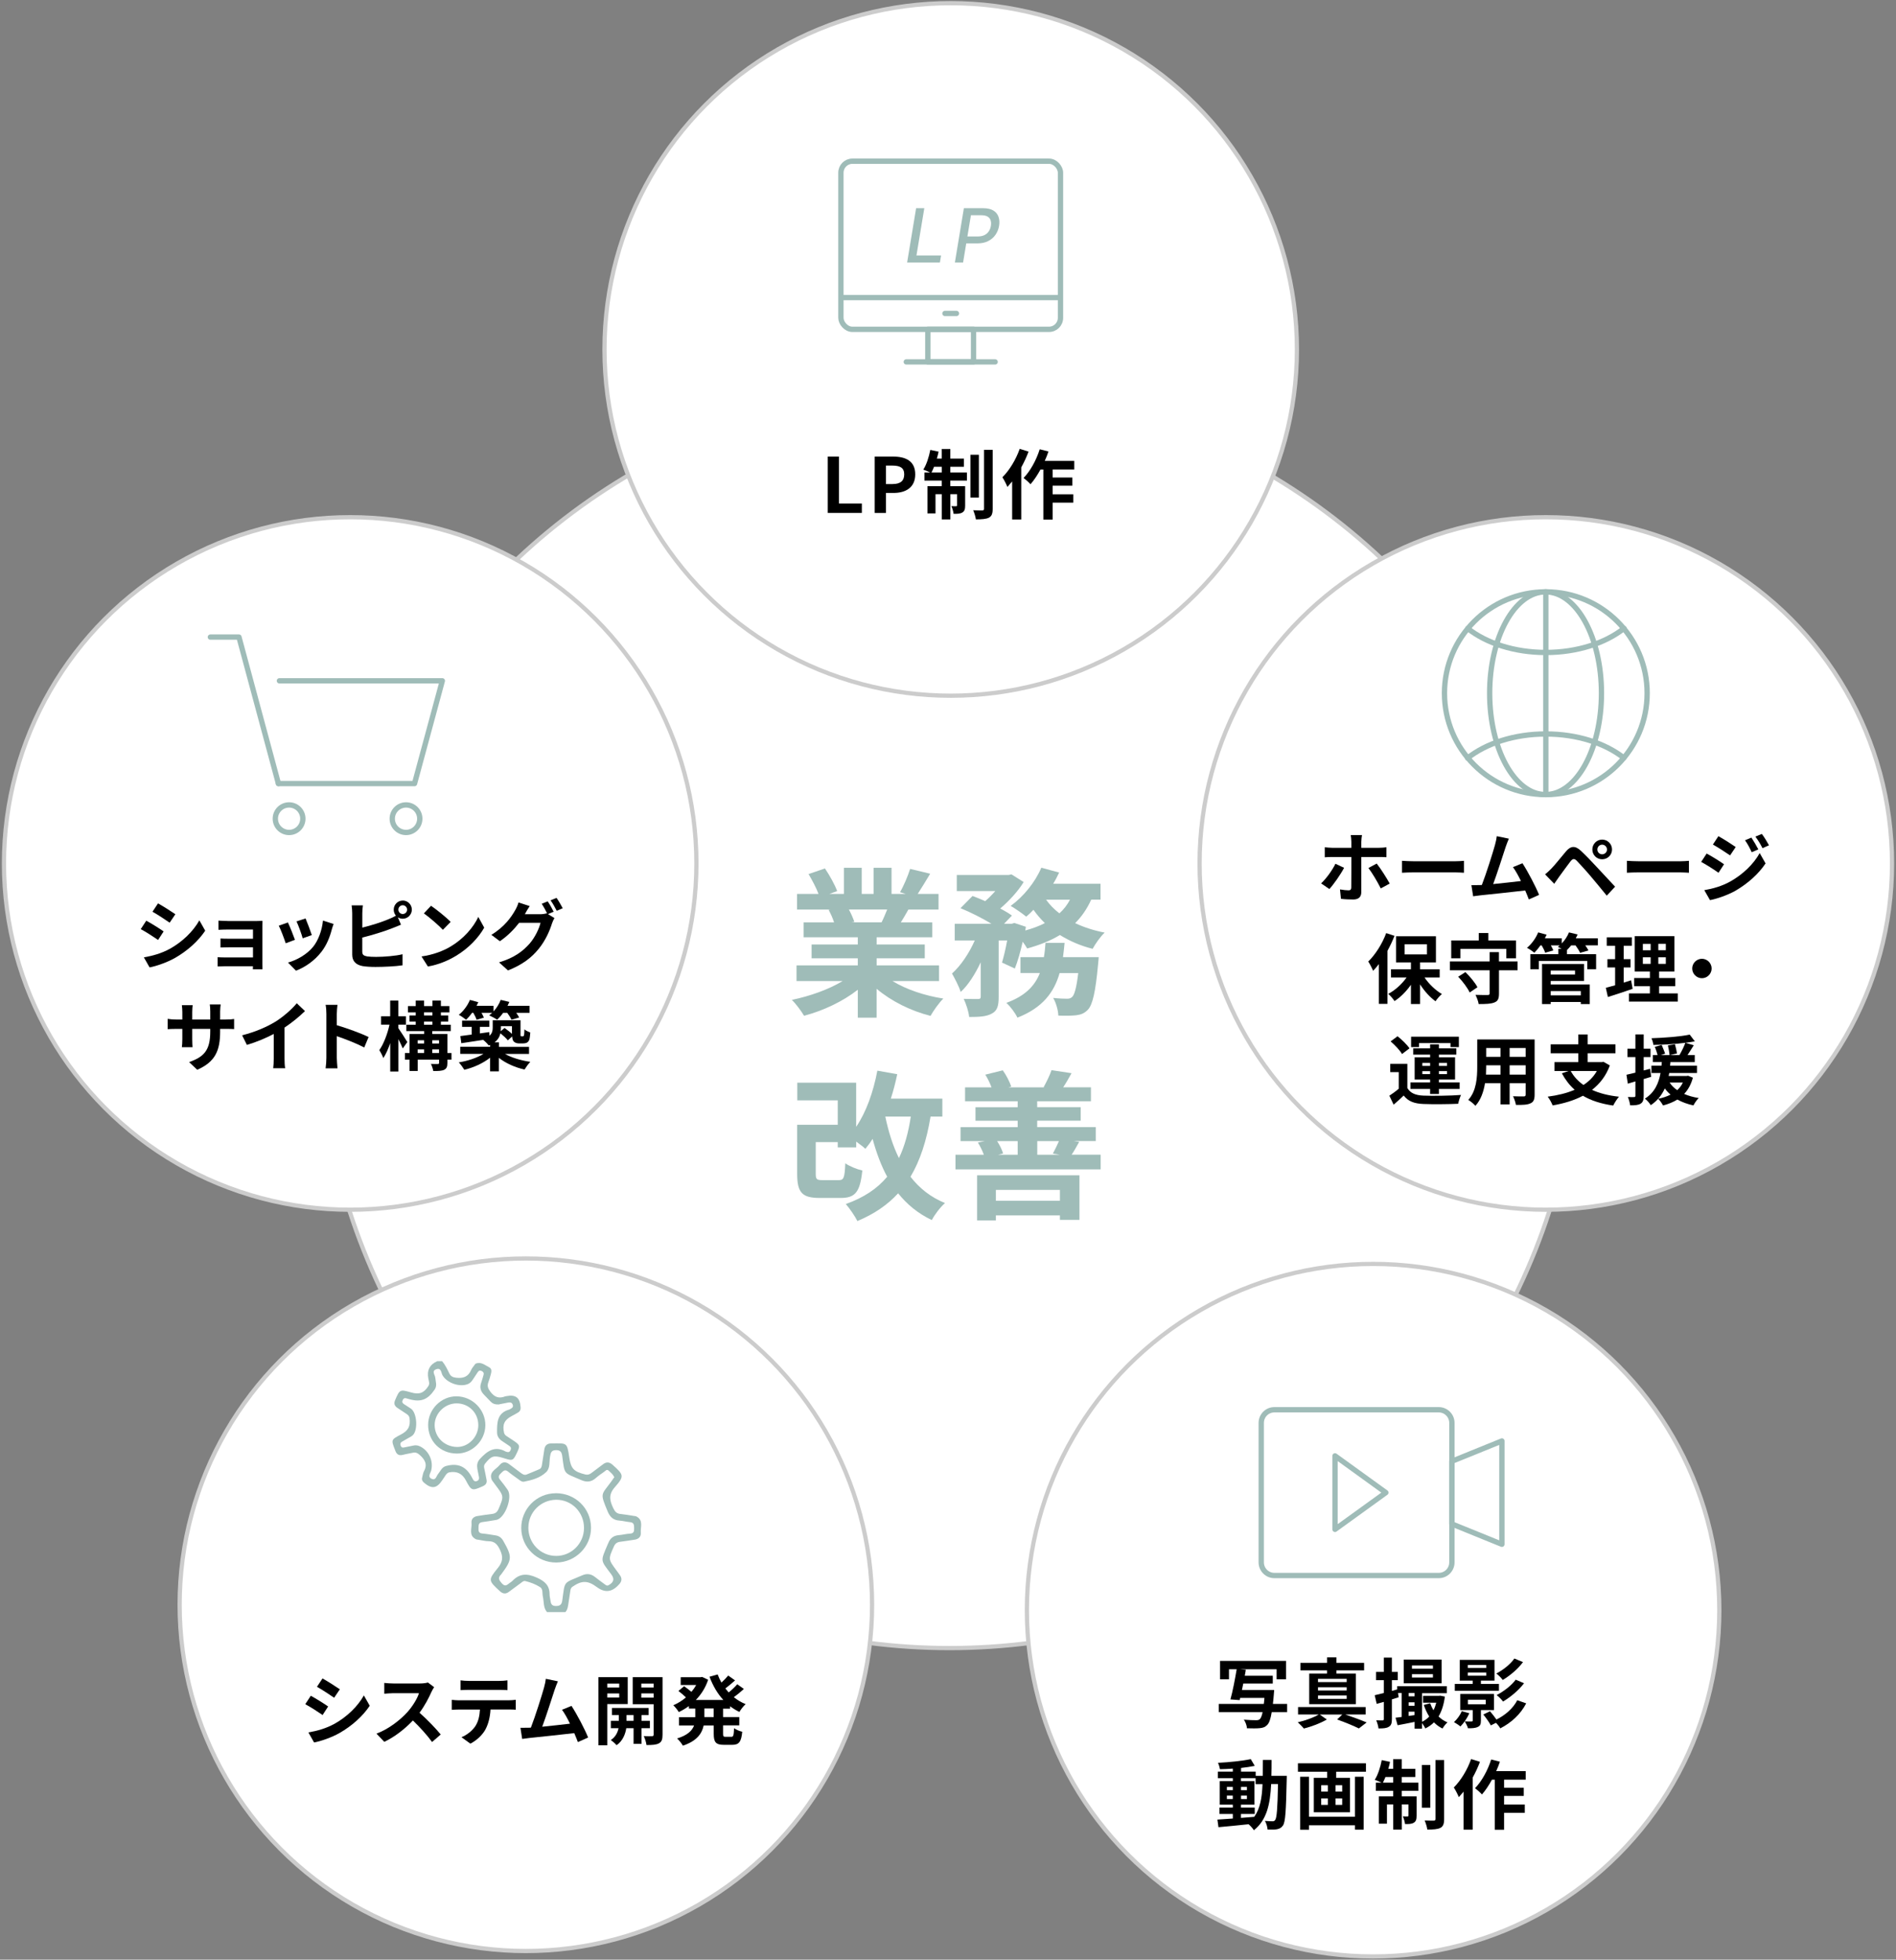 <?xml version="1.0" encoding="UTF-8"?>
<svg id="_レイヤー_7" data-name="レイヤー 7" xmlns="http://www.w3.org/2000/svg" viewBox="0 0 449 464">
  <rect x="0" y="0" width="449" height="464" fill="#808080" stroke="none"/>
  <defs>
    <style>
      .cls-1 {
        fill: #000;
      }

      .cls-1, .cls-2 {
        stroke-width: 0px;
      }

      .cls-3 {
        fill: #fff;
        stroke: #ccc;
        stroke-miterlimit: 10;
      }

      .cls-2 {
        fill: #9fbcb8;
      }

      .cls-4 {
        fill: none;
        stroke: #9fbcb8;
        stroke-linecap: round;
        stroke-linejoin: round;
        stroke-width: 1.26px;
      }
    </style>
  </defs>
  <circle class="cls-3" cx="224.85" cy="240.97" r="149.26"/>
  <g>
    <path class="cls-2" d="M211.36,232.3c3.23,1.98,7.64,3.46,12.04,4.14-1.03.99-2.36,2.89-3.04,4.1-4.67-1.18-9.27-3.46-12.77-6.42v6.84h-4.45v-6.61c-3.53,2.77-8.21,4.98-12.73,6.16-.65-1.1-1.94-2.85-2.89-3.76,4.25-.87,8.74-2.47,12.01-4.45h-10.9v-3.72h14.51v-1.67h-10.94v-3.27h10.94v-1.71h-12.84v-3.53h7.22c-.3-.95-.8-2.09-1.29-2.96l.46-.08h-7.94v-3.69h5.09c-.53-1.44-1.52-3.27-2.36-4.71l3.88-1.33c1.1,1.63,2.36,3.88,2.89,5.36l-1.86.68h3.46v-6.19h4.22v6.19h2.81v-6.19h4.25v6.19h3.38l-1.37-.42c.91-1.56,1.86-3.84,2.39-5.51l4.75,1.14c-1.06,1.75-2.09,3.46-2.96,4.79h4.94v3.69h-7.14c-.61,1.1-1.22,2.13-1.79,3.04h7.45v3.53h-13.18v1.71h11.4v3.27h-11.4v1.67h14.78v3.72h-11.02ZM201.03,215.35c.53.99,1.03,2.13,1.29,2.93l-.65.11h7.1c.46-.91.91-2.01,1.33-3.04h-9.08Z"/>
    <path class="cls-2" d="M258.41,213.03c-.99,2.17-2.24,3.99-3.8,5.55,2.09.99,4.45,1.75,6.99,2.24-.99.91-2.24,2.7-2.85,3.84-2.89-.72-5.47-1.86-7.75-3.27-2.24,1.37-4.86,2.39-7.75,3.19-.23-.42-.61-.99-1.06-1.6-.53,2.36-1.18,4.64-1.86,6.35l-3.04-1.41c.42-1.41.87-3.31,1.22-5.24h-2.01v13.37c0,2.05-.3,3.27-1.63,3.95-1.29.72-3,.8-5.36.8-.11-1.25-.72-3.08-1.29-4.29,1.41.04,2.93.04,3.42.04.46-.04.61-.11.61-.57v-8.13c-1.33,2.81-2.93,5.36-4.75,7.03-.38-1.29-1.37-3.15-2.05-4.37,2.09-1.86,4.07-4.83,5.39-7.83h-4.75v-3.95h8.7c-2.13-1.29-4.98-2.74-7.33-3.69l2.85-2.89c.91.34,1.98.76,3,1.22.84-.72,1.67-1.56,2.39-2.39h-9.12v-3.8h12.27l.68-.15,2.89,1.82c-1.29,2.13-3.42,4.45-5.55,6.27,1.1.57,2.05,1.14,2.77,1.67l-1.86,1.94h1.82l.61-.19,2.74.91-.15.87c1.67-.46,3.27-1.03,4.64-1.75-.99-.95-1.9-2.01-2.7-3.15-.57.61-1.14,1.14-1.71,1.63-.87-.72-2.62-1.94-3.69-2.55,2.96-2.13,5.78-5.55,7.26-9.04l4.22,1.14c-.42.91-.87,1.79-1.41,2.66h11.21v3.76h-2.2ZM260.19,226.64s-.08,1.18-.15,1.71c-.61,6.57-1.29,9.5-2.39,10.71-.84.87-1.63,1.18-2.77,1.33-.95.11-2.51.15-4.25.08-.04-1.25-.53-3-1.22-4.18,1.37.15,2.66.19,3.27.19.53,0,.84-.08,1.22-.42.53-.49,1.03-2.13,1.44-5.66h-4.41c-1.29,4.52-3.99,8.21-9.99,10.56-.49-1.06-1.67-2.66-2.62-3.5,4.56-1.67,6.76-4.1,7.94-7.07h-4.6v-3.76h5.55c.19-1.1.3-2.2.38-3.38h4.52c-.11,1.14-.23,2.28-.38,3.38h8.47ZM247.73,213.03c.84,1.18,1.9,2.28,3.15,3.23,1.03-.91,1.86-2.01,2.51-3.23h-5.66Z"/>
    <path class="cls-2" d="M220.37,264.38c-.95,5.74-2.47,10.41-4.75,14.25,2.09,2.7,4.79,4.86,8.17,6.23-1.06.91-2.47,2.74-3.12,4.03-3.27-1.56-5.85-3.69-7.98-6.34-2.51,2.74-5.66,4.9-9.65,6.57-.49-1.03-1.86-3.04-2.74-4.03,4.26-1.52,7.41-3.61,9.8-6.46-1.44-2.66-2.55-5.66-3.46-8.97-.53.87-1.1,1.63-1.71,2.36-.46-.46-1.33-1.1-2.17-1.71v1.37h-4.37v-1.25h-5.21v7.48c0,1.33.23,1.52,1.6,1.52h3.88c1.14,0,1.37-.53,1.52-3.99.91.68,2.81,1.44,4.03,1.71-.53,5.17-1.71,6.5-5.13,6.5h-4.94c-4.14,0-5.36-1.22-5.36-5.7v-11.63h9.61v-5.78h-9.58v-4.18h13.94v10.45c2.39-3.5,4.07-8.28,5.02-13.3l4.71.84c-.42,1.98-.91,3.91-1.52,5.78h12.2v4.25h-2.81ZM209.65,264.38c.76,3.61,1.79,6.92,3.23,9.84,1.33-2.77,2.24-6.04,2.81-9.84h-6.04Z"/>
    <path class="cls-2" d="M260.65,273.42v3.46h-34.38v-3.46h6.72c-.34-.95-.87-2.01-1.41-2.89l1.63-.34h-5.74v-3.31h13.53v-1.52h-9.99v-3.19h9.99v-1.41h-12.46v-3.3h6.27c-.38-.99-.91-2.13-1.48-3l4.14-1.03c.84,1.14,1.63,2.74,2.01,3.84l-.65.19h8.51l-.19-.04c.65-1.18,1.48-2.85,1.86-4.03l4.75.72c-.72,1.29-1.37,2.43-1.98,3.34h6.57v3.3h-12.73v1.41h10.3v3.19h-10.3v1.52h13.87v3.31h-5.21l1.29.19c-.68,1.22-1.25,2.24-1.79,3.04h6.84ZM231.39,278.28h24.24v10.56h-4.63v-1.06h-15.16v1.18h-4.45v-10.68ZM235.84,281.74v2.58h15.16v-2.58h-15.16ZM236.14,270.19c.61.95,1.18,2.13,1.41,2.93l-1.18.3h4.63v-3.23h-4.86ZM245.64,270.19v3.23h5.32l-1.63-.27c.46-.84,1.03-2.01,1.44-2.96h-5.13Z"/>
  </g>
  <circle class="cls-3" cx="325.17" cy="381.26" r="81.99"/>
  <circle class="cls-3" cx="124.53" cy="379.97" r="81.99"/>
  <circle class="cls-3" cx="366.07" cy="204.45" r="81.99"/>
  <circle class="cls-3" cx="82.93" cy="204.45" r="81.99"/>
  <circle class="cls-3" cx="225.14" cy="82.74" r="81.99"/>
  <g>
    <rect class="cls-4" x="219.72" y="77.98" width="10.83" height="7.71"/>
    <line class="cls-4" x1="214.62" y1="85.69" x2="235.66" y2="85.69"/>
    <rect class="cls-4" x="199.14" y="38.17" width="52" height="39.81" rx="2.72" ry="2.72"/>
    <line class="cls-4" x1="199.46" y1="70.46" x2="250.82" y2="70.46"/>
    <line class="cls-4" x1="223.78" y1="74.22" x2="226.5" y2="74.22"/>
    <path class="cls-2" d="M214.82,62.16l2.13-12.86h1.94l-1.86,11.19h5.83l-.28,1.67h-7.77Z"/>
    <path class="cls-2" d="M226.13,62.16l2.13-12.86h4.58c1,0,1.79.18,2.39.54.6.36,1.01.86,1.23,1.49s.27,1.34.14,2.13c-.13.79-.42,1.5-.85,2.13-.43.63-1.01,1.13-1.73,1.49-.72.37-1.58.55-2.57.55h-3.15l.27-1.64h2.98c.63,0,1.16-.11,1.6-.33.43-.22.77-.52,1.02-.9s.41-.82.49-1.3c.08-.49.05-.92-.07-1.3-.12-.37-.36-.67-.72-.88-.36-.21-.86-.32-1.5-.32h-2.44l-1.86,11.19h-1.94Z"/>
  </g>
  <g>
    <circle class="cls-4" cx="366.07" cy="164.14" r="24"/>
    <ellipse class="cls-4" cx="366.01" cy="164.14" rx="13.24" ry="24"/>
    <path class="cls-4" d="M384.59,148.79c-4.4,3.48-11.06,5.7-18.52,5.7s-14.08-2.21-18.48-5.67"/>
    <path class="cls-4" d="M347.55,179.49c4.4-3.48,11.06-5.7,18.52-5.7s14.07,2.2,18.47,5.66"/>
    <line class="cls-4" x1="366.07" y1="140.14" x2="366.07" y2="188.14"/>
  </g>
  <g>
    <path class="cls-2" d="M129.52,381.69c-.9-1.06-.68-2.42-.96-3.64-.18-.77.07-1.8-.65-2.25-1.06-.68-2.28-1.14-3.52-1.44-.4-.1-.72.22-1.03.45-.96.71-1.92,1.43-2.89,2.14-.73.53-1.39.45-2.08-.18-2.74-2.53-2.85-2.62-.49-5.51,1.16-1.43,1.3-2.61.52-4.25-.59-1.25-1.2-2.06-2.67-2.08-.8,0-1.6-.22-2.41-.34-.23-.04-.48-.04-.68-.15-1.73-.9-.87-2.52-1-3.84-.09-.94.49-1.5,1.44-1.64,1.15-.17,2.29-.37,3.44-.49.78-.09,1.22-.46,1.53-1.19,1.26-2.99,1.28-2.98-.69-5.6-.21-.28-.42-.56-.62-.84-.11-.16-.25-.31-.32-.48-.72-1.87,1.05-2.43,1.87-3.46.62-.77,1.42-.86,2.25-.23.92.7,1.86,1.38,2.78,2.09.42.32.85.58,1.38.37,1.01-.4,2-.83,3-1.25.45-.19.55-.59.62-1.04.18-1.22.39-2.44.57-3.66.14-.96.7-1.41,1.66-1.41,3.65,0,3.7-.39,4.24,3.31.39,2.71,1.11,3.39,3.83,4.05.55.13.97-.02,1.4-.34.92-.71,1.86-1.38,2.78-2.09.82-.63,1.52-.52,2.27.15,2.64,2.37,2.82,2.66.49,5.31-1.57,1.78-1.17,3.24-.32,5,.38.79.81,1.24,1.69,1.32,1.04.1,2.06.29,3.09.45.23.04.48.04.68.14,1.71.9.92,2.51,1.03,3.84.08.93-.49,1.51-1.44,1.65-1.15.17-2.29.36-3.44.5-.72.09-1.17.39-1.48,1.09-1.36,3.04-1.38,3.03.62,5.72.25.34.5.69.75,1.03.57.76.54,1.5-.11,2.2-.08.09-.16.17-.24.25q-2.32,2.49-5.05.45c-2.15-1.6-3.58-1.62-5.78-.1-.32.22-.45.51-.5.87-.15.99-.3,1.99-.45,2.98-.11.77-.2,1.54-.73,2.16h-4.41ZM145.45,349.72c-.31-.65-.83-1.06-1.3-1.5-.47-.43-.77.06-1.09.28-.67.46-1.34.92-1.95,1.46-1.09.97-2.19,1.06-3.52.47-4.1-1.82-3.85-1.04-4.44-5.64-.12-.91-.4-1.46-1.51-1.43-1.09.03-1.22.64-1.37,1.46-.23,1.28.07,2.79-.93,3.75-1.42,1.36-3.33,1.89-5.23,2.26-.5.1-.95-.28-1.36-.58-.81-.6-1.65-1.15-2.42-1.8-.75-.63-1.16-.14-1.65.34-.48.46-.85.88-.28,1.56.64.77,1.24,1.58,1.82,2.41,1.21,1.71-.56,6.56-2.57,7.1-.19.05-.38.07-.57.1-.95.15-1.9.32-2.86.44-1.04.13-.86.9-.9,1.58-.04.69.17,1.07.95,1.13,1.04.08,2.06.29,3.1.44.83.12,1.4.57,1.81,1.29,2.16,3.81,2.13,4.4-.45,7.88-.02.03-.04.07-.07.09-.83.8-.47,1.36.2,2.11.78.87,1.24.34,1.83-.1.22-.16.46-.3.65-.49,1.71-1.8,3.51-1.8,5.75-.8,1.88.84,3.06,1.83,3.06,3.96,0,.46.12.92.19,1.38.11.74.2,1.39,1.28,1.4,1.05,0,1.41-.38,1.54-1.35.66-4.8.17-3.95,4.73-5.92,1.13-.49,2.09-.33,3.02.4.76.6,1.54,1.17,2.32,1.74.27.2.52.42.93.18,1.21-.7,1.41-1.47.59-2.56-2.61-3.49-2.58-2.95-.81-7.15.03-.07.07-.14.1-.21.43-1.16,1.23-1.81,2.5-1.91.88-.07,1.75-.32,2.64-.36.86-.04,1.01-.49.99-1.21-.02-.71.05-1.42-.97-1.51-.84-.08-1.68-.31-2.52-.37-1.46-.1-2.24-.86-2.79-2.19-1.83-4.42-1.53-3.79.86-7.05.25-.34.48-.69.74-1.06Z"/>
    <path class="cls-2" d="M104.7,322.3c.74.86,1.21,1.89,1.7,2.89.35.71.86.94,1.64,1.03,1.65.19,2.86-.23,3.54-1.84.16-.38.45-.72.7-1.06.13-.18.28-.43.48-.49,1.23-.41,2.13.44,3.09.92.67.33.55,1.04.38,1.66-.18.63-.34,1.27-.58,1.88-.32.85-.1,1.46.45,2.2.97,1.31,2.05,1.75,3.56,1.13.07-.03.15-.02.23-.04,2.26-.44,3.26.36,3.4,2.7.03.52-.16.91-.6,1.17-.5.3-1,.58-1.52.85-1.73.91-2.24,2.02-1.8,3.95.09.38.32.6.62.8.45.3.9.6,1.36.89,1.88,1.24,1.9,1.33.93,3.33-.76,1.54-.94,1.62-2.62,1.1-.18-.06-.37-.11-.55-.17-2.2-.66-2.79-.46-4.23,1.35-.27.34-.3.67-.21,1.08.2.9.37,1.82.55,2.73.15.76-.16,1.22-.87,1.54-2.57,1.15-2.72,1.11-4.01-1.35-.85-1.63-2.15-2.26-3.93-1.93-.38.07-.62.31-.82.59-.29.41-.56.83-.84,1.25-1.33,2.01-2.53,2.17-4.37.58-.39-.34-.55-.73-.4-1.24.14-.48.19-1.01.42-1.44.92-1.67.18-2.82-1.06-3.91-.49-.43-.94-.62-1.57-.47-.79.18-1.6.29-2.38.5-.94.25-1.48-.14-1.78-1-.01-.04-.03-.07-.04-.11-.98-2.47-.97-2.49,1.39-3.72,1.74-.91,2.28-1.98,2.02-3.89-.07-.48-.36-.74-.72-.98-.71-.47-1.42-.94-2.13-1.41-.72-.47-.91-1.05-.55-1.88,1.08-2.51,1.14-2.55,3.78-1.79,1.93.55,3.01.15,4.07-1.49.18-.28.24-.57.19-.88-.04-.31-.12-.61-.18-.91q-.58-2.92,2.1-4.12h1.16ZM118.19,332.55c-.97.03-1.52-.19-1.98-.66-.54-.55-1.07-1.11-1.61-1.67-.76-.79-1.05-1.68-.67-2.75.22-.62.38-1.26.57-1.88.14-.44,0-.74-.4-.95-.43-.22-.73-.1-.98.28-.38.58-.77,1.16-1.15,1.74-.28.43-.6.8-1.08,1.02-1.95.88-5.03-.2-6.09-2.03-.34-.59-.29-1.9-1.52-1.43-1.13.43-.26,1.32-.2,1.99.08.95.49,1.87-.14,2.8-1.64,2.43-3.29,3.06-6.06,2.27-.19-.05-.38-.09-.56-.16-.43-.16-.74-.06-.95.37-.21.43-.08.74.3.98.55.36,1.11.7,1.65,1.07,1.44.99,1.71,5.13.41,6.31-.25.23-.57.39-.87.56-.57.33-1.15.64-1.71.98-.35.21-.41.53-.27.9.14.39.37.54.8.44.71-.16,1.44-.27,2.16-.44.55-.13,1.07-.08,1.58.16,2.17,1.02,3.29,3.54,2.67,5.81-.17.61-.89,1.45.16,1.91.95.41,1.07-.64,1.47-1.12.58-.7.89-1.65,1.9-1.93,2.79-.76,4.74.08,6.1,2.63.09.17.18.34.27.51.21.39.49.59.95.42.44-.16.57-.5.49-.93-.12-.65-.27-1.28-.38-1.93-.15-.87-.05-1.66.6-2.37,1.69-1.83,3.49-3.21,6.11-1.75.07.04.15.04.22.07.43.14.73.04.93-.41.2-.44.09-.74-.28-.99-.58-.39-1.15-.78-1.73-1.16-.72-.48-1.18-1.14-1.19-2.01-.02-2.33,0-4.66,2.9-5.45.07-.02.14-.07.2-.11.41-.23.83-.44.6-1.06-.22-.59-.68-.55-1.15-.47-.8.14-1.59.31-2.08.41Z"/>
    <path class="cls-2" d="M131.62,353.56c4.62-.01,8.3,3.57,8.34,8.13.05,4.51-3.67,8.25-8.23,8.28-4.53.02-8.24-3.6-8.29-8.1-.05-4.56,3.62-8.29,8.17-8.3ZM125.12,361.66c-.02,3.76,2.9,6.75,6.6,6.75,3.6,0,6.54-2.92,6.58-6.55.04-3.78-2.91-6.78-6.6-6.75-3.63.04-6.55,2.95-6.57,6.55Z"/>
    <path class="cls-2" d="M108.17,344.17c-3.9-.02-6.8-2.94-6.78-6.82.02-3.67,3.09-6.75,6.71-6.73,3.77.02,6.88,3.15,6.84,6.88-.04,3.64-3.12,6.69-6.77,6.67ZM113.27,337.47c.01-2.91-2.2-5.15-5.1-5.18-2.81-.02-5.23,2.35-5.24,5.12,0,2.88,2.29,5.14,5.28,5.2,2.69.05,5.05-2.34,5.06-5.14Z"/>
  </g>
  <g>
    <path class="cls-4" d="M340.72,333.8h-38.93c-1.72,0-3.11,1.39-3.11,3.12v33.01c0,1.72,1.39,3.12,3.11,3.12h38.93c1.72,0,3.11-1.39,3.11-3.12v-33.01c0-1.72-1.39-3.12-3.11-3.12Z"/>
    <polygon class="cls-4" points="355.67 365.65 343.82 360.84 343.82 346 355.67 341.19 355.67 365.65"/>
    <polygon class="cls-4" points="316.15 362.12 316.15 344.72 328.19 353.42 316.15 362.12"/>
  </g>
  <g>
    <path class="cls-1" d="M304.8,405.41h-3.64c-.27,1.66-.61,2.56-1.06,3.02-.52.54-1.04.7-1.85.77-.65.07-1.8.05-2.95.02-.04-.61-.32-1.46-.74-2.04,1.21.11,2.39.13,2.9.13.38,0,.63-.04.86-.23.25-.22.49-.74.68-1.67h-10.37v-1.96h10.66c.05-.43.11-.9.14-1.42h-5.74l-.13.52-2.18-.16c.52-1.85,1.1-4.84,1.48-7.15h-1.82v2.38h-2.12v-4.36h15.63v4.36h-2.23v-2.38h-8.66l1.37.13c-.07.45-.16.94-.25,1.42h6.63v1.84h-6.99c-.11.52-.2,1.04-.31,1.53h7.63s-.04.61-.07.9c-.07.9-.14,1.69-.23,2.39h3.37v1.96Z"/>
    <path class="cls-1" d="M318.62,405.97c1.8.61,3.8,1.35,5.02,1.87l-1.84,1.42c-1.19-.59-3.21-1.44-5.15-2.12l1.22-1.17h-5.33l1.67,1.17c-1.42.85-3.66,1.71-5.44,2.14-.34-.43-.99-1.06-1.44-1.48,1.75-.38,3.84-1.15,4.97-1.84h-4.9v-1.76h16.01v1.76h-4.81ZM314.26,395.51h-6.3v-1.78h6.3v-1.3h2.23v1.3h6.55v1.78h-6.55v.76h4.59v7.24h-11.04v-7.24h4.21v-.76ZM318.91,397.52h-6.79v.76h6.79v-.76ZM318.91,399.51h-6.79v.76h6.79v-.76ZM318.91,401.45h-6.79v.81h6.79v-.81Z"/>
    <path class="cls-1" d="M342.17,401.68c-.25,1.96-.76,3.51-1.5,4.75.61.58,1.31,1.06,2.11,1.39-.4.34-.92,1.01-1.17,1.46-.76-.36-1.44-.86-2.03-1.46-.58.59-1.26,1.06-2.05,1.44-.16-.38-.49-.88-.77-1.28v1.33h-1.76v-1.6c-1.44.29-2.86.58-4.03.79l-.49-1.78c.43-.05.92-.11,1.46-.18v-5.67h-.86l.14,1.01-1.6.49v4.65c0,.99-.16,1.51-.72,1.84-.52.34-1.3.41-2.45.4-.05-.52-.29-1.37-.54-1.94.65.04,1.28.04,1.49.04s.31-.07.31-.32v-4.07c-.59.16-1.17.32-1.69.47l-.47-2.05c.61-.13,1.35-.31,2.16-.52v-3.04h-1.84v-1.96h1.84v-3.38h1.91v3.38h1.39v1.96h-1.39v2.54l1.26-.36v-.76h11.74v1.66h-5.85v6.77c.63-.31,1.21-.72,1.69-1.24-.52-.83-.95-1.75-1.28-2.74l1.51-.4c.2.58.47,1.13.77,1.66.29-.54.5-1.15.67-1.8h-3.13v-1.62h3.73l.34-.04,1.12.22ZM341.39,398.57h-8.97v-5.62h8.97v5.62ZM333.6,400.87v.79h1.39v-.79h-1.39ZM333.6,403.9h1.39v-.83h-1.39v.83ZM334.98,406.1v-.81h-1.39v1.01l1.39-.2ZM339.34,394.34h-4.97v.77h4.97v-.77ZM339.34,396.41h-4.97v.79h4.97v-.79Z"/>
    <path class="cls-1" d="M347.96,405.66c-.5,1.15-1.33,2.36-2.11,3.13-.36-.31-1.1-.79-1.53-1.03.74-.67,1.46-1.64,1.85-2.59l1.78.49ZM354.96,400.35h-10.44v-1.64h4.23v-.77h-3.06v-4.92h8.23v4.92h-3.22v.77h4.27v1.64ZM350.7,404.92v2.5c0,.83-.16,1.24-.76,1.49-.59.29-1.33.31-2.3.31-.13-.5-.5-1.21-.77-1.64.68.04,1.4.04,1.6.02.23,0,.29-.05.29-.23v-2.45h-2.95v-3.83h7.98v3.83h-3.08ZM347.6,394.93h4.36v-.7h-4.36v.7ZM347.6,396.77h4.36v-.74h-4.36v.74ZM347.62,403.54h4.23v-1.08h-4.23v1.08ZM361.43,403.32c-1.37,2.63-3.58,4.61-6.14,5.92-.23-.41-.61-.9-1.03-1.31l-1.21.61c-.34-.67-1.13-1.78-1.78-2.58l1.58-.77c.5.58,1.1,1.33,1.53,1.96,2.05-1.01,3.94-2.63,4.93-4.57l2.11.74ZM360.67,393.55c-1.26,1.69-3.08,3.2-4.79,4.23-.36-.47-.97-1.12-1.53-1.53,1.51-.77,3.33-2.16,4.27-3.55l2.05.85ZM360.92,398.55c-1.3,1.71-3.21,3.28-4.97,4.34-.36-.47-.97-1.12-1.53-1.53,1.6-.81,3.51-2.25,4.52-3.65l1.98.85Z"/>
    <path class="cls-1" d="M304.73,420.48s-.02.7-.02.95c-.16,7.36-.31,9.97-.88,10.8-.41.59-.83.77-1.42.9-.54.11-1.37.09-2.23.07-.04-.59-.27-1.46-.63-2.05.79.07,1.48.09,1.82.09.27,0,.45-.07.61-.31.38-.49.56-2.68.67-8.5h-1.62c-.23,4.83-1.06,8.53-4.09,10.93-.27-.43-.79-1.03-1.26-1.42-2.59.27-5.19.54-7.13.7l-.25-1.8c1.01-.07,2.27-.16,3.65-.25v-1.08h-3.17v-1.51h3.17v-.7h-3.1v-5.56h3.1v-.7h-3.55v-1.55h3.55v-.72c-1.04.07-2.07.13-3.04.14-.07-.43-.27-1.1-.47-1.51,2.67-.14,5.78-.45,7.76-.88l.94,1.6c-.95.2-2.07.36-3.24.49v.88h3.46v.99h1.69c.02-1.19.02-2.43.02-3.76h2.05c0,1.31,0,2.58-.04,3.76h3.66ZM290.54,423.88h1.4v-.79h-1.4v.79ZM291.94,425.97v-.81h-1.4v.81h1.4ZM293.89,430.44c1.03-.07,2.09-.16,3.13-.25,1.4-1.95,1.84-4.52,1.96-7.74h-1.64v-1.41h-3.46v.7h3.19v5.56h-3.19v.7h3.26v1.51h-3.26v.92ZM295.29,423.88v-.79h-1.4v.79h1.4ZM293.89,425.16v.81h1.4v-.81h-1.4Z"/>
    <path class="cls-1" d="M323.48,417.51v2h-7.06v1.44h3.28v8.16h-8.57v-8.16h3.15v-1.44h-6.91v-2h16.11ZM320.87,420.7h2.07v12.53h-2.07v-1.04h-10.88v1.06h-2.09v-12.55h2.09v9.47h10.88v-9.47ZM312.88,424.21h1.57v-1.51h-1.57v1.51ZM312.88,427.36h1.57v-1.53h-1.57v1.53ZM317.85,422.7h-1.57v1.51h1.57v-1.51ZM317.85,425.83h-1.57v1.53h1.57v-1.53Z"/>
    <path class="cls-1" d="M331.96,422.1h3.94v1.93h-3.94v1.31h3.51v4.59c0,.83-.13,1.33-.65,1.64-.5.31-1.19.34-2.09.32-.05-.54-.29-1.3-.52-1.82.5.04.95.04,1.12.02.16,0,.22-.04.22-.22v-2.63h-1.58v5.98h-2.04v-5.98h-1.48v4.56h-1.91v-6.46h3.38v-1.31h-4.09v-1.93h1.35c-.47-.23-1.21-.54-1.62-.68.74-1.13,1.33-2.95,1.66-4.66l1.96.41c-.11.56-.25,1.1-.41,1.64h1.15v-2.27h2.04v2.27h3.22v1.94h-3.22v1.35ZM329.92,422.1v-1.35h-1.82c-.2.5-.41.96-.61,1.35h2.43ZM338.71,428.04h-2v-10.14h2v10.14ZM341.99,416.74v13.97c0,1.15-.23,1.73-.88,2.09-.67.34-1.71.41-3.1.41-.07-.59-.36-1.53-.63-2.16.92.04,1.85.04,2.16.04.29-.02.4-.09.4-.4v-13.95h2.05Z"/>
    <path class="cls-1" d="M350.48,417.15c-.47,1.26-1.06,2.54-1.73,3.75v12.33h-2.16v-9c-.38.45-.76.9-1.12,1.3-.2-.52-.81-1.75-1.19-2.29,1.64-1.62,3.21-4.18,4.1-6.73l2.09.65ZM356.19,421.4v1.89h4.66v1.94h-4.66v2.04h4.9v1.98h-4.9v4h-2.2v-11.85h-.68c-.72,1.33-1.55,2.56-2.36,3.49-.34-.4-1.19-1.15-1.64-1.49,1.58-1.62,3.01-4.21,3.82-6.79l2.07.52c-.25.76-.54,1.5-.88,2.23h6.99v2.03h-5.11Z"/>
  </g>
  <g>
    <path class="cls-1" d="M77.71,404.06l-1.31,2.02c-1.03-.7-2.9-1.93-4.11-2.56l1.31-2c1.21.65,3.19,1.89,4.11,2.54ZM79.17,408.19c3.06-1.71,5.56-4.18,7-6.75l1.39,2.45c-1.67,2.48-4.21,4.77-7.17,6.46-1.84,1.04-4.41,1.94-6.01,2.23l-1.35-2.38c2.02-.34,4.18-.94,6.14-2.02ZM80.48,399.99l-1.35,2c-1.01-.7-2.88-1.93-4.07-2.59l1.31-1.98c1.19.65,3.17,1.93,4.11,2.57Z"/>
    <path class="cls-1" d="M102.18,400.59c-.61,1.41-1.62,3.33-2.83,4.95,1.78,1.55,3.96,3.85,5.02,5.15l-2.05,1.78c-1.17-1.62-2.84-3.46-4.54-5.1-1.91,2.02-4.3,3.89-6.77,5.06l-1.85-1.94c2.9-1.08,5.69-3.28,7.38-5.17,1.19-1.35,2.29-3.13,2.68-4.41h-6.1c-.76,0-1.75.11-2.12.13v-2.56c.49.07,1.58.13,2.12.13h6.36c.77,0,1.49-.11,1.85-.23l1.48,1.1c-.14.2-.47.76-.63,1.12Z"/>
    <path class="cls-1" d="M108.71,402.59h11.79c.38,0,1.17-.04,1.64-.11v2.34c-.45-.04-1.13-.05-1.64-.05h-4.34c-.11,1.85-.5,3.37-1.15,4.63-.63,1.24-2.02,2.65-3.62,3.46l-2.11-1.53c1.28-.49,2.54-1.53,3.26-2.57.74-1.12,1.04-2.47,1.12-3.98h-4.95c-.54,0-1.22.04-1.73.07v-2.36c.54.05,1.17.11,1.73.11ZM110.99,398h7.24c.61,0,1.33-.04,1.95-.13v2.32c-.61-.04-1.31-.07-1.95-.07h-7.22c-.63,0-1.39.04-1.94.07v-2.32c.59.09,1.33.13,1.93.13Z"/>
    <path class="cls-1" d="M131.35,400.1c-.58,1.76-2.04,6.34-2.94,8.75,2.2-.22,4.75-.5,6.57-.72-.63-1.3-1.3-2.5-1.89-3.29l2.25-.92c1.28,1.95,3.12,5.47,3.94,7.49l-2.43,1.08c-.23-.61-.52-1.35-.86-2.12-2.92.34-8.37.92-10.64,1.15-.45.05-1.12.14-1.69.22l-.41-2.63c.61,0,1.39,0,1.98-.02.14,0,.32-.02.49-.02,1.04-2.67,2.59-7.6,3.11-9.47.25-.92.36-1.48.43-2.09l2.86.59c-.23.54-.5,1.21-.77,2Z"/>
    <path class="cls-1" d="M143.81,403.49v9.76h-2.09v-16.13h6.93v6.37h-4.84ZM143.81,398.64v.92h2.83v-.92h-2.83ZM146.64,401.94v-.97h-2.83v.97h2.83ZM151.91,409.2v3.71h-1.87v-3.71h-1.73c-.18,1.24-.77,2.99-2.3,4.03-.31-.38-.95-.94-1.37-1.22,1.15-.72,1.66-1.89,1.84-2.81h-1.82v-1.75h1.89v-1.35h-1.64v-1.69h8.7v1.69h-1.69v1.35h1.98v1.75h-1.98ZM150.04,407.45v-1.35h-1.67v1.35h1.67ZM156.9,410.74c0,1.1-.2,1.69-.85,2.04-.65.36-1.58.41-2.95.41-.07-.59-.36-1.57-.65-2.12.81.04,1.69.04,1.96.02.29,0,.38-.11.38-.36v-7.2h-4.95v-6.41h7.06v13.63ZM151.87,398.64v.92h2.92v-.92h-2.92ZM154.79,401.97v-1.01h-2.92v1.01h2.92Z"/>
    <path class="cls-1" d="M171.24,404.53v2.04h3.83v1.96h-3.83v1.95c0,.65.07.76.58.76h1.39c.47,0,.56-.36.63-2.05.45.36,1.31.72,1.93.85-.22,2.38-.77,3.1-2.36,3.1h-1.96c-1.94,0-2.43-.63-2.43-2.63v-1.96h-2.38c-.4,1.89-1.58,3.67-4.92,4.79-.27-.49-.92-1.31-1.37-1.71,2.48-.76,3.57-1.87,4.02-3.08h-3.57v-1.96h3.85v-2.04h-1.51v-.59c-.76.56-1.57,1.03-2.39,1.42-.29-.49-.88-1.22-1.3-1.62,1.04-.43,2.07-1.06,2.99-1.85-.47-.47-1.19-1.08-1.78-1.53l1.35-1.12c.54.38,1.22.9,1.73,1.33.43-.5.81-1.04,1.13-1.62h-3.67v-1.84h4.7l.38-.07,1.42.67c-.63,1.89-1.66,3.49-2.92,4.79h6.52c-1.4-1.51-2.48-3.38-3.28-5.51l1.93-.54c.25.67.54,1.31.9,1.93.59-.54,1.19-1.17,1.6-1.67l1.62,1.15c-.74.67-1.57,1.37-2.3,1.91.25.32.52.63.79.94.74-.59,1.53-1.33,2.03-1.94l1.57,1.12c-.74.68-1.6,1.39-2.39,1.94.85.68,1.78,1.24,2.81,1.66-.5.42-1.15,1.26-1.48,1.84-.79-.38-1.53-.83-2.21-1.35v.58h-1.64ZM169.01,404.53h-2.21v2.04h2.21v-2.04Z"/>
  </g>
  <g>
    <path class="cls-1" d="M314.82,210.5l-1.96-1.33c1.21-1.13,2.65-3.11,3.39-4.65l2.05.96c-.83,1.6-2.5,3.96-3.48,5.02ZM322.37,199.3v1.44h4.18c.52,0,1.3-.05,1.78-.13v2.36c-.56-.04-1.26-.05-1.76-.05h-4.2v8.37c0,1.04-.61,1.69-1.89,1.69-.96,0-2.02-.04-2.92-.16l-.23-2.23c.77.14,1.57.22,2.02.22s.63-.18.65-.65c.02-.67.02-6.37.02-7.22v-.02h-4.57c-.54,0-1.22.02-1.73.07v-2.38c.54.05,1.17.13,1.73.13h4.57v-1.44c0-.47-.09-1.26-.14-1.57h2.66c-.05.25-.16,1.12-.16,1.57ZM329.1,209.21l-2.11,1.15c-.77-1.53-2.05-3.71-2.93-4.83l1.96-1.06c.92,1.15,2.36,3.42,3.08,4.74Z"/>
    <path class="cls-1" d="M334.91,203.93h9.67c.85,0,1.64-.07,2.11-.11v2.83c-.43-.02-1.35-.09-2.11-.09h-9.67c-1.03,0-2.23.04-2.9.09v-2.83c.65.05,1.96.11,2.9.11Z"/>
    <path class="cls-1" d="M356.55,200.58c-.58,1.76-2.04,6.34-2.94,8.75,2.2-.22,4.75-.5,6.57-.72-.63-1.3-1.3-2.5-1.89-3.29l2.25-.92c1.28,1.95,3.12,5.47,3.94,7.49l-2.43,1.08c-.23-.61-.52-1.35-.86-2.12-2.92.34-8.37.92-10.64,1.15-.45.05-1.12.14-1.69.22l-.41-2.63c.61,0,1.39,0,1.98-.02.14,0,.32-.02.49-.02,1.04-2.67,2.59-7.6,3.11-9.47.25-.92.36-1.48.43-2.09l2.86.59c-.23.54-.5,1.21-.77,2Z"/>
    <path class="cls-1" d="M367.39,205.66c.81-.83,2.21-2.59,3.46-4.07,1.06-1.26,2.12-1.46,3.53-.14,1.21,1.13,2.59,2.57,3.67,3.75,1.21,1.28,3.04,3.28,4.43,4.75l-1.98,2.12c-1.21-1.49-2.74-3.35-3.8-4.59-1.04-1.24-2.65-2.99-3.29-3.66-.58-.58-.95-.54-1.48.11-.7.9-1.98,2.68-2.7,3.66-.41.58-.85,1.21-1.17,1.67l-2.16-2.23c.54-.43.94-.83,1.49-1.37ZM379.41,198.8c1.3,0,2.34,1.04,2.34,2.34s-1.04,2.32-2.34,2.32-2.32-1.03-2.32-2.32,1.03-2.34,2.32-2.34ZM379.41,202.28c.63,0,1.15-.5,1.15-1.13s-.52-1.15-1.15-1.15-1.13.52-1.13,1.15.5,1.13,1.13,1.13Z"/>
    <path class="cls-1" d="M388.18,203.93h9.67c.85,0,1.64-.07,2.11-.11v2.83c-.43-.02-1.35-.09-2.11-.09h-9.67c-1.03,0-2.23.04-2.9.09v-2.83c.65.05,1.96.11,2.9.11Z"/>
    <path class="cls-1" d="M408.28,204.63l-1.31,2.02c-1.03-.72-2.9-1.93-4.11-2.57l1.3-1.98c1.22.65,3.21,1.89,4.12,2.54ZM409.72,208.74c3.06-1.71,5.58-4.18,7-6.75l1.39,2.45c-1.66,2.5-4.21,4.77-7.15,6.48-1.84,1.03-4.43,1.93-6.01,2.21l-1.35-2.36c2.02-.34,4.18-.95,6.12-2.03ZM411.04,200.56l-1.33,1.98c-1.01-.7-2.88-1.91-4.07-2.57l1.3-1.98c1.19.65,3.17,1.91,4.11,2.57ZM416.4,201.12l-1.57.67c-.52-1.13-.94-1.91-1.58-2.83l1.51-.63c.5.76,1.22,1.96,1.64,2.79ZM418.92,200.15l-1.53.68c-.58-1.13-1.03-1.84-1.69-2.74l1.53-.63c.56.72,1.26,1.89,1.69,2.68Z"/>
    <path class="cls-1" d="M330.24,221.59c-.47,1.17-1.03,2.39-1.67,3.55v12.55h-2.03v-9.42c-.45.58-.9,1.12-1.37,1.6-.2-.52-.79-1.67-1.15-2.2,1.67-1.62,3.31-4.18,4.25-6.73l1.98.65ZM337.34,231.44c1.06,1.57,2.61,3.04,4.12,3.93-.49.41-1.17,1.17-1.51,1.71-1.31-.94-2.63-2.39-3.66-4v4.65h-2.16v-4.56c-1.1,1.58-2.47,2.95-3.89,3.87-.32-.52-.99-1.3-1.48-1.71,1.62-.85,3.22-2.3,4.34-3.89h-3.69v-1.94h4.72v-1.62h-3.53v-6.19h9.45v6.19h-3.76v1.62h4.65v1.94h-3.6ZM332.64,225.99h5.28v-2.41h-5.28v2.41Z"/>
    <path class="cls-1" d="M359.39,229.75h-4.41v5.49c0,1.22-.25,1.8-1.08,2.12-.83.34-2.03.38-3.73.38-.09-.65-.45-1.58-.76-2.18,1.17.05,2.5.04,2.86.04s.5-.09.5-.4v-5.46h-9.42v-2.09h9.42v-2.21h2.2v2.21h4.41v2.09ZM345.85,226.91h-2.18v-4.23h6.52v-1.76h2.27v1.76h6.55v4.23h-2.29v-2.23h-10.88v2.23ZM347.04,230.18c1.08,1.06,2.32,2.54,2.84,3.58l-1.84,1.24c-.47-1.04-1.64-2.61-2.72-3.73l1.71-1.1Z"/>
    <path class="cls-1" d="M378.38,223.84h-2.97c.31.43.59.86.76,1.21l-1.98.56c-.2-.47-.65-1.17-1.08-1.76h-1.04c-.32.41-.67.77-.99,1.1v.97h6.9v3.57h-2.09v-1.96h-11.47v1.96h-2.02v-3.57h6.63v-1.26h.79c-.32-.18-.67-.34-.9-.45.14-.11.31-.23.45-.36h-2.11c.25.43.47.86.59,1.19l-1.93.54c-.14-.45-.47-1.13-.83-1.73h-.29c-.47.67-.97,1.26-1.44,1.73-.41-.34-1.26-.92-1.75-1.15,1.08-.9,2.11-2.29,2.65-3.66l2,.54c-.13.29-.27.58-.41.86h4v1.21c.72-.74,1.33-1.67,1.71-2.61l2.04.49c-.13.31-.27.61-.43.92h5.22v1.67ZM367.23,233.1h9.25v4.64h-2.12v-.49h-7.13v.49h-2.05v-9.49h9.94v4.02h-7.89v.83ZM367.23,229.8v.94h5.76v-.94h-5.76ZM367.23,234.67v1.01h7.13v-1.01h-7.13Z"/>
    <path class="cls-1" d="M386.64,234.13c-1.98.7-4.14,1.39-5.87,1.94l-.49-2.18c.63-.16,1.37-.36,2.2-.59v-4.23h-1.82v-1.96h1.82v-3.17h-1.98v-2h5.94v2h-1.93v3.17h1.62v1.96h-1.62v3.6c.59-.18,1.19-.36,1.76-.56l.36,2.02ZM397.33,235.22v1.94h-11.58v-1.94h4.97v-1.71h-3.73v-1.93h3.73v-1.55h-3.6v-8.37h9.4v8.37h-3.62v1.55h3.82v1.93h-3.82v1.71h4.43ZM389.05,225h1.85v-1.51h-1.85v1.51ZM389.05,228.22h1.85v-1.55h-1.85v1.55ZM394.49,223.48h-1.78v1.51h1.78v-1.51ZM394.49,226.67h-1.78v1.55h1.78v-1.55Z"/>
    <path class="cls-1" d="M405.34,229.32c0,1.26-1.04,2.3-2.3,2.3s-2.3-1.04-2.3-2.3,1.04-2.3,2.3-2.3,2.3,1.04,2.3,2.3Z"/>
    <path class="cls-1" d="M333.3,257.64c.7,1.21,1.96,1.71,3.8,1.78,2.16.09,6.41.04,8.89-.16-.25.5-.56,1.49-.67,2.09-2.23.11-6.05.14-8.25.05-2.14-.09-3.58-.61-4.66-2-.72.7-1.46,1.39-2.38,2.16l-1.01-2.12c.7-.45,1.51-1.04,2.23-1.66v-3.92h-2.02v-1.96h4.05v5.74ZM332.02,249.57c-.5-.88-1.69-2.12-2.7-2.99l1.64-1.22c1.01.81,2.25,2,2.83,2.86l-1.76,1.35ZM338.67,257.84h-4.66v-1.55h4.66v-.67h-3.66v-5.28h3.66v-.63h-4v-1.48h4v-.94h2.09v.94h4.12v1.48h-4.12v.63h3.82v5.28h-3.82v.67h4.9v1.55h-4.9v1.19h-2.09v-1.19ZM336.04,247.93h-1.87v-2.47h11.31v2.47h-1.98v-.95h-7.45v.95ZM336.83,252.38h1.84v-.7h-1.84v.7ZM338.67,254.33v-.7h-1.84v.7h1.84ZM340.76,251.68v.7h1.91v-.7h-1.91ZM342.67,253.62h-1.91v.7h1.91v-.7Z"/>
    <path class="cls-1" d="M363.42,259.19c0,1.15-.25,1.73-.97,2.05-.74.36-1.84.4-3.46.38-.07-.58-.41-1.49-.68-2.05,1.01.05,2.2.04,2.52.04.34,0,.47-.11.47-.43v-2.7h-3.8v5.02h-2.16v-5.02h-3.67c-.32,1.96-.97,3.94-2.27,5.35-.34-.4-1.21-1.13-1.69-1.39,1.96-2.16,2.12-5.37,2.12-7.89v-6.43h13.59v13.07ZM355.34,254.45v-2.21h-3.39v.32c0,.58-.02,1.22-.05,1.89h3.44ZM351.95,248.15v2.09h3.39v-2.09h-3.39ZM361.3,248.15h-3.8v2.09h3.8v-2.09ZM361.3,254.45v-2.21h-3.8v2.21h3.8Z"/>
    <path class="cls-1" d="M381.24,252.26c-.9,2.47-2.38,4.36-4.23,5.8,1.78.81,3.91,1.35,6.39,1.62-.45.5-1.06,1.46-1.37,2.09-2.86-.41-5.24-1.17-7.17-2.32-2.11,1.12-4.55,1.84-7.18,2.29-.2-.58-.76-1.58-1.17-2.07,2.36-.31,4.54-.83,6.39-1.64-1.21-1.06-2.2-2.36-3.03-3.89l1.58-.54h-3.33v-2.11h5.65v-2.09h-6.55v-2.12h6.55v-2.34h2.21v2.34h6.59v2.12h-6.59v2.09h3.37l.38-.07,1.49.85ZM371.97,253.59c.72,1.31,1.73,2.41,3.02,3.31,1.31-.86,2.4-1.94,3.17-3.31h-6.19Z"/>
    <path class="cls-1" d="M391.03,254.97c-.59.18-1.19.36-1.78.52v3.96c0,.99-.18,1.53-.72,1.87-.54.34-1.31.41-2.49.4-.05-.52-.29-1.4-.54-1.98.65.04,1.26.04,1.48.02.22,0,.31-.07.31-.31v-3.4l-1.8.54-.32-2.11c.61-.13,1.33-.31,2.12-.5v-3.69h-1.89v-1.98h1.89v-3.38h1.96v3.38h1.62v1.98h-1.62v3.17l1.51-.4.27,1.91ZM400.9,255.19c-.45,1.6-1.13,2.84-2.07,3.83,1.03.45,2.18.77,3.46.97-.45.41-.99,1.21-1.26,1.75-1.42-.31-2.7-.77-3.8-1.39-.99.61-2.16,1.08-3.4,1.4-.22-.45-.79-1.24-1.15-1.58,1.08-.22,2.07-.54,2.94-.99-.52-.41-.97-.92-1.37-1.46-.7,1.51-1.73,2.92-3.33,3.96-.29-.5-.9-1.19-1.39-1.55,2.38-1.46,3.29-3.76,3.71-6.07h-2.16v-1.73h2.39c.02-.29.04-.58.07-.85h-2.12v-1.67h1.12c-.14-.56-.41-1.35-.65-1.94l1.62-.45c.27.67.65,1.53.81,2.07l-1.01.32h2.07c-.05-.59-.22-1.53-.4-2.27l1.67-.29c.2.7.41,1.62.49,2.18l-1.67.38h2.25c.5-.85,1.08-2.02,1.4-2.9-2.39.31-5.17.47-7.58.5-.04-.47-.25-1.15-.45-1.58,3.15-.11,6.84-.38,9.06-.86l1.21,1.6c-.68.13-1.42.23-2.23.34l1.98.58c-.49.79-1.01,1.62-1.48,2.32h1.71v1.67h-5.76c-.02.29-.04.56-.07.85h6.36v1.73h-6.57c-.05.23-.09.47-.14.7h4.27l.34-.05,1.15.47ZM395.39,256.33c.45.68,1.04,1.28,1.8,1.8.54-.5,1.01-1.1,1.33-1.8h-3.13Z"/>
  </g>
  <g>
    <path class="cls-1" d="M38.75,220.54l-1.31,2.02c-1.03-.7-2.9-1.93-4.11-2.56l1.31-2c1.21.65,3.19,1.89,4.11,2.54ZM40.21,224.67c3.06-1.71,5.56-4.18,7-6.75l1.39,2.45c-1.67,2.48-4.21,4.77-7.17,6.46-1.84,1.04-4.41,1.94-6.01,2.23l-1.35-2.38c2.02-.34,4.18-.94,6.14-2.02ZM41.53,216.47l-1.35,2c-1.01-.7-2.88-1.93-4.07-2.59l1.31-1.98c1.19.65,3.17,1.93,4.11,2.57Z"/>
    <path class="cls-1" d="M53.95,218.08h6.81c.43,0,1.1-.02,1.39-.04-.02.23-.02.83-.02,1.21v9.04c0,.29.02.9.02,1.22h-2.27c.02-.16.02-.45.02-.72h-6.82c-.5,0-1.24.04-1.55.05v-2.21c.31.04.92.07,1.57.07h6.81v-2.4h-5.74c-.68,0-1.55.02-1.96.04v-2.12c.47.04,1.28.05,1.96.05h5.74v-2.18h-5.94c-.67,0-1.8.04-2.23.07v-2.18c.47.05,1.57.09,2.23.09Z"/>
    <path class="cls-1" d="M69.86,222.52l-2.2.83c-.31-.97-1.21-3.37-1.64-4.16l2.16-.77c.45.92,1.31,3.1,1.67,4.11ZM78.57,220.09c-.47,1.82-1.22,3.69-2.45,5.28-1.67,2.16-3.92,3.67-6.03,4.47l-1.89-1.93c1.98-.52,4.48-1.89,5.98-3.76,1.22-1.53,2.09-3.92,2.3-6.18l2.52.81c-.22.58-.32.95-.43,1.31ZM73.84,221.41l-2.16.76c-.22-.88-1.01-3.06-1.46-4l2.14-.7c.34.77,1.22,3.12,1.48,3.94Z"/>
    <path class="cls-1" d="M95.37,213.22c1.19,0,2.16.97,2.16,2.16s-.97,2.16-2.16,2.16c-.43,0-.83-.13-1.15-.34l.74,1.75c-.7.29-1.51.63-2.11.85-1.82.72-4.72,1.62-7.06,2.2v3.33c0,.77.36.97,1.17,1.13.54.07,1.28.11,2.09.11,1.87,0,4.79-.23,6.27-.63v2.63c-1.69.25-4.43.38-6.41.38-1.17,0-2.25-.07-3.03-.2-1.57-.29-2.47-1.15-2.47-2.7v-9.81c0-.4-.05-1.33-.14-1.87h2.67c-.09.54-.14,1.37-.14,1.87v3.4c2.12-.52,4.63-1.31,6.23-2,.58-.22,1.12-.47,1.73-.83-.32-.38-.52-.88-.52-1.42,0-1.19.95-2.16,2.14-2.16ZM95.37,216.42c.58,0,1.04-.47,1.04-1.04s-.47-1.04-1.04-1.04-1.03.47-1.03,1.04.47,1.04,1.03,1.04Z"/>
    <path class="cls-1" d="M106.72,224.11c3.08-1.82,5.42-4.57,6.55-7l1.4,2.54c-1.37,2.43-3.76,4.92-6.66,6.66-1.82,1.1-4.14,2.11-6.68,2.54l-1.51-2.38c2.81-.4,5.15-1.31,6.9-2.36ZM106.72,218.29l-1.84,1.87c-.94-1.01-3.19-2.97-4.5-3.89l1.69-1.8c1.26.85,3.6,2.72,4.65,3.82Z"/>
    <path class="cls-1" d="M131.1,215.88l-1.33.56,1.53.94c-.2.34-.45.85-.59,1.3-.49,1.6-1.51,4-3.15,6-1.71,2.11-3.87,3.75-7.26,5.1l-2.12-1.91c3.67-1.1,5.67-2.67,7.26-4.47,1.22-1.39,2.27-3.57,2.56-4.9h-5.06c-1.21,1.57-2.77,3.15-4.56,4.36l-2.02-1.51c3.15-1.91,4.74-4.25,5.62-5.8.27-.43.65-1.26.81-1.87l2.65.86c-.43.63-.9,1.44-1.1,1.84-.02.04-.04.05-.05.09h3.6c.56,0,1.17-.09,1.57-.22l.13.07c-.36-.72-.86-1.67-1.31-2.32l1.42-.58c.45.65,1.1,1.8,1.42,2.47ZM133.26,215.05l-1.42.61c-.38-.76-.96-1.8-1.46-2.48l1.42-.58c.47.67,1.13,1.82,1.46,2.45Z"/>
    <path class="cls-1" d="M46.71,253.3l-1.93-1.82c3.48-1.21,5.01-2.75,5.01-7.18v-.68h-4.27v2.45c0,.79.05,1.53.07,1.89h-2.52c.05-.36.11-1.08.11-1.89v-2.45h-1.53c-.9,0-1.55.04-1.94.07v-2.45c.31.05,1.04.16,1.94.16h1.53v-1.78c0-.52-.05-1.08-.11-1.62h2.56c-.05.34-.11.92-.11,1.62v1.78h4.27v-1.89c0-.72-.05-1.31-.11-1.67h2.58c-.05.36-.13.95-.13,1.67v1.89h1.33c.96,0,1.5-.04,1.98-.13v2.4c-.4-.04-1.03-.05-1.98-.05h-1.33v.59c0,4.46-1.08,7.18-5.42,9.09Z"/>
    <path class="cls-1" d="M65.2,241.93c1.85-1.15,3.91-2.95,5.08-4.38l1.94,1.85c-1.37,1.35-3.1,2.75-4.84,3.91v7.27c0,.79.04,1.91.16,2.36h-2.84c.07-.43.13-1.57.13-2.36v-5.76c-1.85.97-4.14,1.94-6.36,2.59l-1.13-2.27c3.22-.83,5.87-2,7.87-3.22Z"/>
    <path class="cls-1" d="M77.29,240.08c0-.63-.05-1.53-.18-2.16h2.81c-.07.63-.16,1.42-.16,2.16v2.67c2.41.7,5.87,1.98,7.53,2.79l-1.03,2.48c-1.85-.97-4.56-2.02-6.5-2.68v5.1c0,.52.09,1.78.16,2.52h-2.81c.11-.72.18-1.8.18-2.52v-10.35Z"/>
    <path class="cls-1" d="M95.38,248.25c-.23-.56-.63-1.4-1.03-2.21v7.67h-1.94v-6.73c-.47,1.39-1.03,2.65-1.64,3.55-.2-.59-.63-1.4-.94-1.89,1.01-1.4,1.96-3.91,2.41-6.03h-2v-1.98h2.16v-3.71h1.94v3.71h1.8v1.98h-1.8v.85c.5.7,1.84,2.77,2.12,3.28l-1.1,1.53ZM106.92,250.9h-.97v.77c0,.9-.18,1.35-.77,1.64-.59.27-1.44.29-2.57.29-.09-.5-.32-1.21-.56-1.69.67.04,1.4.02,1.62.02.23,0,.31-.05.31-.27v-.76h-5.06v2.68h-1.93v-2.68h-1.1v-1.57h1.1v-4.5h3.46v-.68h-4.23v-1.51h2.23v-.76h-1.48v-1.44h1.48v-.74h-1.85v-1.48h1.85v-1.31h1.98v1.31h1.98v-1.31h2v1.31h2.02v1.48h-2.02v.74h1.73v1.44h-1.73v.76h2.34v1.51h-4.38v.68h3.58v4.5h.97v1.57ZM98.91,246.31v.77h1.53v-.77h-1.53ZM98.91,249.33h1.53v-.86h-1.53v.86ZM100.42,240.44h1.98v-.74h-1.98v.74ZM100.42,242.64h1.98v-.76h-1.98v.76ZM102.37,246.31v.77h1.6v-.77h-1.6ZM103.97,249.33v-.86h-1.6v.86h1.6Z"/>
    <path class="cls-1" d="M111.78,239.84c-.45.63-.94,1.19-1.4,1.62-.4-.34-1.24-.92-1.73-1.17,1.08-.86,2.09-2.2,2.63-3.53l2,.54c-.13.29-.27.58-.43.86h4.02v1.33c.72-.77,1.33-1.75,1.71-2.74l2.04.49c-.13.31-.27.61-.43.92h5.22v1.67h-3.15c.29.4.54.79.68,1.1l-1.82.52c-.18-.43-.58-1.08-.99-1.62h-.99c-.45.63-.94,1.19-1.42,1.62-.43-.32-1.37-.81-1.87-1.03.23-.18.47-.38.7-.59h-2.52c.23.41.45.83.56,1.13l-1.73.5c-.13-.45-.45-1.08-.77-1.64h-.29ZM119.56,249.53c1.55.9,3.85,1.58,6.03,1.89-.45.45-1.06,1.3-1.37,1.82-2.18-.47-4.43-1.46-6.09-2.77v3.21h-2.07v-3.24c-1.64,1.31-3.91,2.34-6.1,2.86-.31-.5-.88-1.31-1.31-1.75,2.11-.34,4.34-1.08,5.85-2.02h-5.51v-1.67h7.08v-.45c-.11.05-.22.09-.34.14-.23-.36-.9-1.03-1.31-1.33-1.87.29-3.71.56-5.17.79l-.23-1.69c.76-.09,1.67-.22,2.68-.36v-1.82h-2.27v-1.48h6.46v1.48h-2.25v1.55l2.23-.32.05.88c.63-.58.76-1.22.76-1.87v-1.8h6.59v3.17c0,.31-.02.49.04.54.04.07.09.09.16.09h.29c.09,0,.16,0,.22-.05.05-.04.11-.14.14-.36.04-.2.05-.67.07-1.24.32.29.95.58,1.39.74-.05.68-.13,1.42-.23,1.71-.13.32-.32.56-.59.7-.25.13-.65.18-.95.18h-.88c-.45,0-.94-.13-1.24-.43-.23-.25-.36-.54-.4-1.22l-1.03.92c-.36-.47-1.08-1.13-1.75-1.67-.18.77-.59,1.53-1.39,2.14h1.03v1.08h7.13v1.67h-5.71ZM118.62,242.98v.45c0,.25-.02.49-.04.74l.9-.77c.58.41,1.28.94,1.76,1.4v-1.82h-2.63Z"/>
  </g>
  <g>
    <path class="cls-1" d="M196.02,108.11h2.66v11.11h5.42v2.23h-8.08v-13.34Z"/>
    <path class="cls-1" d="M207.14,108.11h4.38c2.95,0,5.22,1.04,5.22,4.2s-2.29,4.41-5.15,4.41h-1.78v4.74h-2.67v-13.34ZM211.41,114.61c1.84,0,2.72-.77,2.72-2.3s-.97-2.07-2.81-2.07h-1.51v4.38h1.6Z"/>
    <path class="cls-1" d="M225.05,111.87h3.94v1.93h-3.94v1.31h3.51v4.59c0,.83-.13,1.33-.65,1.64-.5.31-1.19.34-2.09.32-.05-.54-.29-1.3-.52-1.82.5.04.95.04,1.12.02.16,0,.22-.04.22-.22v-2.63h-1.58v5.98h-2.04v-5.98h-1.48v4.56h-1.91v-6.46h3.38v-1.31h-4.09v-1.93h1.35c-.47-.23-1.21-.54-1.62-.68.74-1.13,1.33-2.95,1.66-4.66l1.96.41c-.11.56-.25,1.1-.41,1.64h1.15v-2.27h2.04v2.27h3.22v1.94h-3.22v1.35ZM223.02,111.87v-1.35h-1.82c-.2.5-.41.96-.61,1.35h2.43ZM231.81,117.81h-2v-10.14h2v10.14ZM235.08,106.51v13.97c0,1.15-.23,1.73-.88,2.09-.67.34-1.71.41-3.1.41-.07-.59-.36-1.53-.63-2.16.92.04,1.85.04,2.16.04.29-.02.4-.09.4-.4v-13.95h2.05Z"/>
    <path class="cls-1" d="M243.58,106.92c-.47,1.26-1.06,2.54-1.73,3.75v12.33h-2.16v-9c-.38.45-.76.9-1.12,1.3-.2-.52-.81-1.75-1.19-2.29,1.64-1.62,3.21-4.18,4.1-6.73l2.09.65ZM249.28,111.17v1.89h4.66v1.94h-4.66v2.04h4.9v1.98h-4.9v4h-2.2v-11.85h-.68c-.72,1.33-1.55,2.56-2.36,3.49-.34-.4-1.19-1.15-1.64-1.49,1.58-1.62,3.01-4.21,3.82-6.79l2.07.52c-.25.76-.54,1.49-.88,2.23h6.99v2.03h-5.11Z"/>
  </g>
  <g>
    <path class="cls-4" d="M71.72,193.85c0,1.8-1.46,3.26-3.26,3.26s-3.26-1.46-3.26-3.26,1.46-3.26,3.26-3.26,3.26,1.46,3.26,3.26Z"/>
    <path class="cls-4" d="M99.41,193.85c0,1.8-1.46,3.26-3.26,3.26s-3.26-1.46-3.26-3.26,1.46-3.26,3.26-3.26,3.26,1.46,3.26,3.26Z"/>
    <polyline class="cls-4" points="66.17 161.2 104.75 161.2 98.17 185.53 65.93 185.53"/>
    <polyline class="cls-4" points="65.93 185.53 56.59 150.85 49.82 150.85"/>
  </g>
</svg>